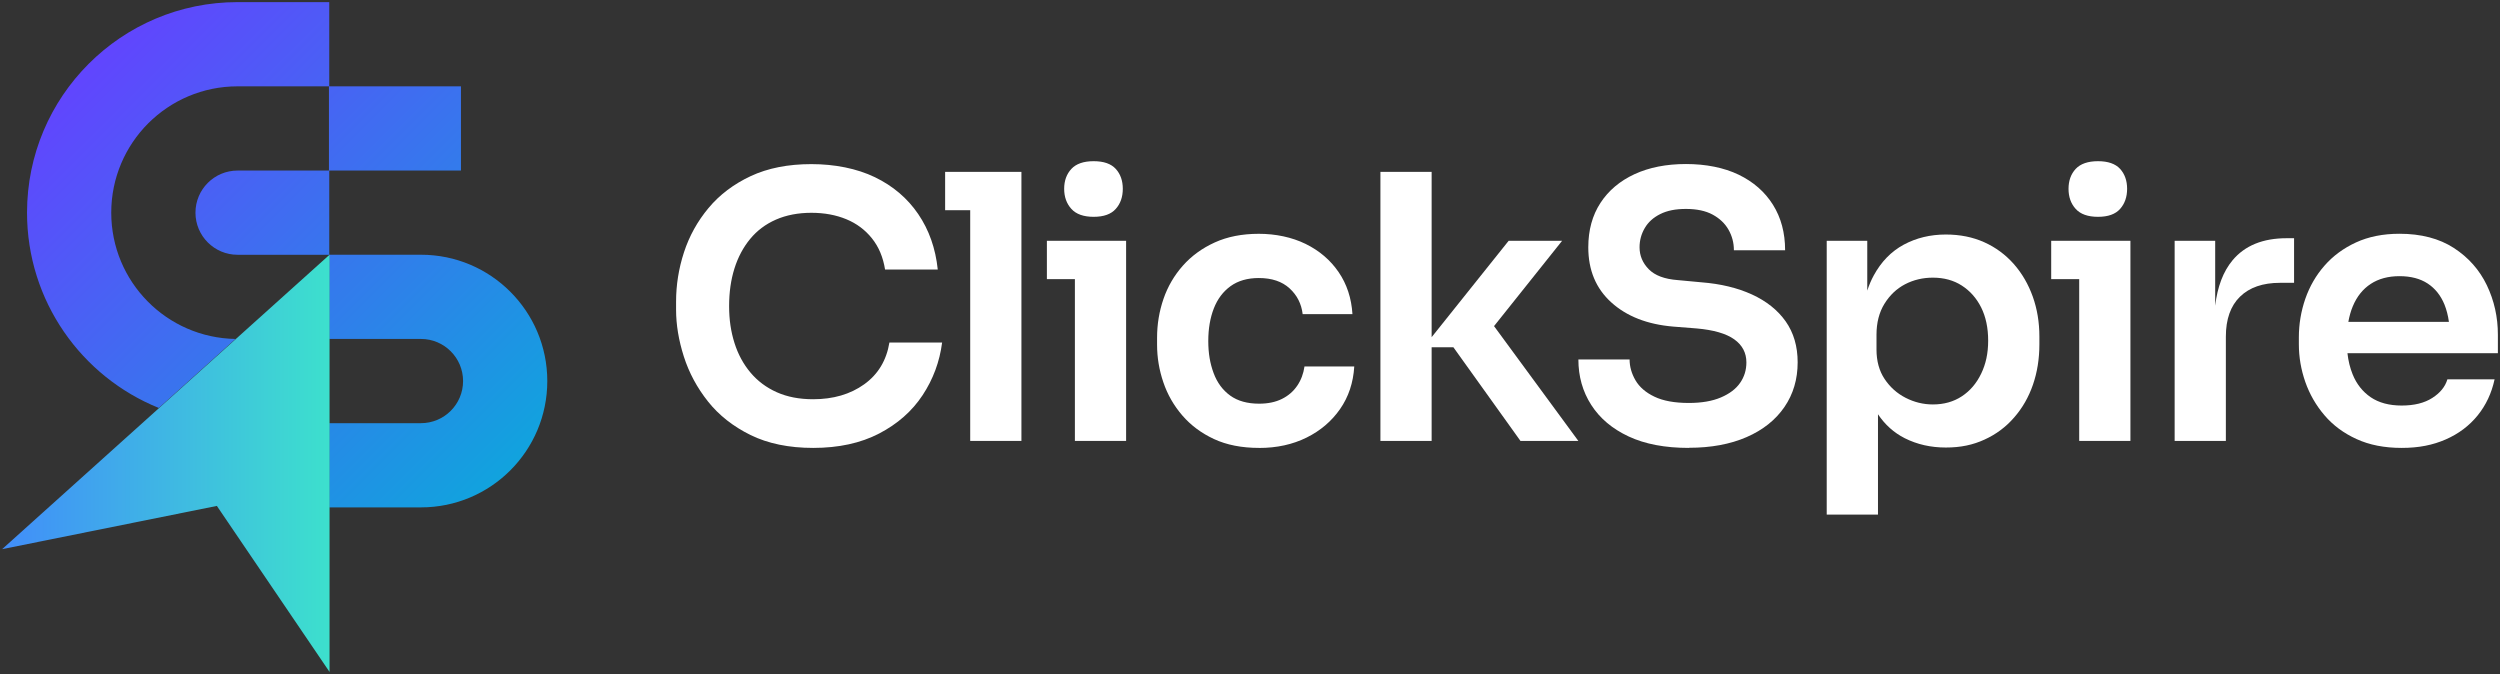 <?xml version="1.0" encoding="UTF-8"?>
<svg id="Ebene_1" xmlns="http://www.w3.org/2000/svg" xmlns:xlink="http://www.w3.org/1999/xlink" version="1.1" viewBox="0 0 590.13 159.11">
  <rect x="0" y="0" width="590.13" height="159.11" fill="#333333" stroke="none"/>
  <!-- Generator: Adobe Illustrator 29.1.0, SVG Export Plug-In . SVG Version: 2.1.0 Build 142)  -->
  <defs>
    <style>
      .st0 {
        fill: url(#Unbenannter_Verlauf_7);
      }

      .st1 {
        fill: #13b6e9;
      }

      .st2 {
        fill: #fff;
      }

      .st3 {
        fill: url(#Unbenannter_Verlauf_63);
      }
    </style>
    <linearGradient id="Unbenannter_Verlauf_63" data-name="Unbenannter Verlauf 63" x1="24" y1="11.99" x2="121.75" y2="109.74" gradientUnits="userSpaceOnUse">
      <stop offset="0" stop-color="#6145fe"/>
      <stop offset="1" stop-color="#11a3de"/>
    </linearGradient>
    <linearGradient id="Unbenannter_Verlauf_7" data-name="Unbenannter Verlauf 7" x1=".5" y1="109.37" x2="77.79" y2="109.37" gradientUnits="userSpaceOnUse">
      <stop offset="0" stop-color="#418dfa"/>
      <stop offset="1" stop-color="#3de0cd"/>
    </linearGradient>
  </defs>
  <g>
    <path class="st2" d="M191.96,105.73c-5.74,0-10.67-1.02-14.79-3.04-4.12-2.03-7.47-4.67-10.05-7.92s-4.48-6.79-5.7-10.61c-1.22-3.83-1.83-7.51-1.83-11.05v-1.91c0-3.94.62-7.83,1.87-11.66s3.18-7.31,5.79-10.44c2.61-3.13,5.93-5.64,9.96-7.53,4.03-1.88,8.8-2.83,14.31-2.83s10.74,1.03,15.01,3.09c4.26,2.06,7.67,4.96,10.22,8.7s4.09,8.11,4.61,13.09h-12.44c-.46-2.9-1.49-5.35-3.09-7.35-1.6-2-3.61-3.51-6.05-4.52-2.44-1.01-5.19-1.52-8.27-1.52s-5.92.54-8.35,1.61c-2.44,1.07-4.47,2.6-6.09,4.57s-2.86,4.29-3.7,6.96c-.84,2.67-1.26,5.63-1.26,8.87s.42,6.03,1.26,8.7,2.1,5,3.78,7,3.75,3.55,6.22,4.65c2.46,1.1,5.32,1.65,8.57,1.65,4.75,0,8.77-1.17,12.05-3.52s5.26-5.64,5.96-9.87h12.44c-.58,4.52-2.12,8.67-4.61,12.44-2.49,3.77-5.92,6.79-10.27,9.05s-9.54,3.39-15.57,3.39h.02Z"/>
    <polygon class="st2" points="241.11 40.57 241.11 104.08 229.02 104.08 229.02 49.62 223.1 49.62 223.1 40.57 241.11 40.57"/>
    <path class="st2" d="M263.38,39.87c-1.1-1.21-2.84-1.82-5.22-1.82s-4.13.61-5.26,1.82c-1.13,1.22-1.7,2.79-1.7,4.7s.57,3.5,1.7,4.74c1.13,1.25,2.89,1.87,5.26,1.87s4.12-.62,5.22-1.87c1.11-1.24,1.66-2.83,1.66-4.74s-.55-3.48-1.66-4.7Z"/>
    <polygon class="st2" points="265.82 56.84 265.82 104.08 253.73 104.08 253.73 65.89 247.12 65.89 247.12 56.84 265.82 56.84"/>
    <path class="st2" d="M297.23,105.73c-4.12,0-7.67-.7-10.66-2.09s-5.48-3.25-7.48-5.57-3.5-4.93-4.48-7.83c-.99-2.9-1.48-5.86-1.48-8.87v-1.65c0-3.19.51-6.25,1.52-9.18,1.01-2.93,2.54-5.54,4.57-7.83s4.54-4.12,7.53-5.48,6.45-2.04,10.4-2.04,7.8.8,11.05,2.39c3.25,1.6,5.84,3.81,7.79,6.66,1.94,2.84,3.03,6.15,3.26,9.92h-11.75c-.29-2.44-1.32-4.47-3.09-6.09s-4.19-2.44-7.26-2.44c-2.67,0-4.89.64-6.66,1.91-1.77,1.28-3.09,3.03-3.96,5.26s-1.31,4.8-1.31,7.7.42,5.31,1.26,7.57,2.15,4.03,3.92,5.31c1.77,1.28,4.05,1.91,6.83,1.91,2.09,0,3.89-.38,5.39-1.13,1.51-.75,2.71-1.8,3.61-3.13.9-1.33,1.46-2.84,1.7-4.52h11.75c-.23,3.83-1.35,7.18-3.35,10.05s-4.64,5.12-7.92,6.74c-3.28,1.62-7,2.44-11.18,2.44h0Z"/>
    <polygon class="st2" points="372.57 104.08 358.91 104.08 343.08 81.98 337.94 81.98 337.94 104.08 325.85 104.08 325.85 40.57 337.94 40.57 337.94 79.59 356.12 56.84 368.74 56.84 352.67 76.98 372.57 104.08"/>
    <path class="st2" d="M398.67,105.73c-5.63,0-10.37-.9-14.22-2.7-3.86-1.8-6.8-4.28-8.83-7.44s-3.04-6.74-3.04-10.74h12.09c0,1.68.46,3.32,1.39,4.92.93,1.6,2.42,2.89,4.48,3.87,2.06.99,4.77,1.48,8.13,1.48,3.01,0,5.54-.44,7.57-1.31,2.03-.87,3.54-2.01,4.52-3.44.99-1.42,1.48-3.03,1.48-4.83,0-2.26-.96-4.07-2.87-5.44-1.91-1.36-4.87-2.22-8.87-2.57l-5.57-.44c-6.09-.52-10.95-2.42-14.57-5.7-3.63-3.28-5.44-7.61-5.44-13.01,0-4.06.96-7.55,2.87-10.48s4.6-5.19,8.05-6.79c3.45-1.59,7.5-2.39,12.14-2.39s8.96.84,12.44,2.52,6.18,4.05,8.09,7.09,2.87,6.63,2.87,10.74h-12.09c0-1.74-.42-3.35-1.26-4.83-.84-1.48-2.09-2.67-3.74-3.57s-3.76-1.35-6.31-1.35-4.47.41-6.09,1.22-2.84,1.91-3.65,3.31c-.81,1.39-1.22,2.9-1.22,4.52,0,1.97.72,3.7,2.17,5.18,1.45,1.48,3.74,2.34,6.87,2.57l5.57.52c4.52.35,8.5,1.31,11.92,2.87,3.42,1.57,6.07,3.68,7.96,6.35,1.88,2.67,2.83,5.89,2.83,9.66,0,4-1.04,7.53-3.13,10.57s-5.06,5.41-8.92,7.09c-3.86,1.68-8.4,2.52-13.62,2.52v.03h0Z"/>
    <path class="st2" d="M479.84,70.02c-1.05-2.93-2.54-5.5-4.48-7.7-1.95-2.2-4.27-3.92-6.96-5.13-2.7-1.22-5.73-1.83-9.09-1.83-3.66,0-6.96.8-9.92,2.39-2.96,1.6-5.32,4.02-7.09,7.27-.6,1.1-1.11,2.3-1.53,3.58v-11.76h-9.57v64.64h12.1v-23.69c1.68,2.49,3.78,4.36,6.3,5.64,2.93,1.48,6.17,2.21,9.71,2.21s6.4-.62,9.13-1.87c2.73-1.24,5.06-2.98,7-5.22,1.95-2.23,3.43-4.81,4.44-7.74s1.52-6.1,1.52-9.53v-1.82c0-3.37-.52-6.51-1.56-9.44h0ZM467.66,88.2c-1.1,2.29-2.63,4.08-4.57,5.35-1.94,1.28-4.22,1.92-6.83,1.92-2.26,0-4.41-.53-6.44-1.57s-3.68-2.52-4.96-4.44c-1.27-1.91-1.91-4.23-1.91-6.96v-3.48c0-2.84.62-5.27,1.87-7.3s2.87-3.57,4.87-4.62c2-1.04,4.19-1.56,6.57-1.56,2.61,0,4.89.62,6.83,1.87s3.47,2.97,4.57,5.17c1.1,2.21,1.65,4.82,1.65,7.83s-.55,5.5-1.65,7.79Z"/>
    <path class="st2" d="M500.46,39.87c-1.11-1.21-2.85-1.82-5.22-1.82s-4.14.61-5.27,1.82c-1.13,1.22-1.69,2.79-1.69,4.7s.56,3.5,1.69,4.74c1.13,1.25,2.89,1.87,5.27,1.87s4.11-.62,5.22-1.87c1.1-1.24,1.65-2.83,1.65-4.74s-.55-3.48-1.65-4.7Z"/>
    <polygon class="st2" points="502.89 56.84 502.89 104.08 490.8 104.08 490.8 65.89 484.19 65.89 484.19 56.84 502.89 56.84"/>
    <path class="st2" d="M541.52,56.23v10.53h-3.31c-4.06,0-7.2,1.08-9.44,3.26-2.23,2.17-3.35,5.32-3.35,9.44v24.62h-12.09v-47.24h9.57v15.32c.54-4.51,1.9-8.08,4.09-10.71,2.9-3.48,7.16-5.22,12.79-5.22,0,0,1.74,0,1.74,0Z"/>
    <path class="st2" d="M589.63,79.02c0-4.17-.87-8.07-2.61-11.7-1.74-3.62-4.34-6.55-7.79-8.79-3.45-2.23-7.73-3.35-12.83-3.35-3.89,0-7.31.69-10.27,2.05-2.95,1.36-5.43,3.19-7.43,5.48-2.01,2.29-3.51,4.9-4.53,7.83-1.01,2.93-1.52,5.96-1.52,9.09v1.65c0,3.02.51,5.98,1.52,8.88,1.02,2.9,2.52,5.52,4.53,7.87,2,2.35,4.52,4.22,7.56,5.61,3.05,1.4,6.6,2.09,10.66,2.09s7.35-.67,10.4-2c3.04-1.33,5.55-3.22,7.52-5.65,1.98-2.44,3.31-5.28,4.01-8.53h-11.14c-.52,1.74-1.71,3.21-3.57,4.39-1.85,1.19-4.26,1.79-7.22,1.79s-5.39-.66-7.31-1.96c-1.91-1.31-3.33-3.1-4.26-5.39-.62-1.53-1.03-3.19-1.23-5.01h35.51v-4.35h0ZM554.33,75.98c.24-1.34.59-2.58,1.06-3.7.96-2.29,2.37-4.05,4.22-5.26,1.86-1.22,4.12-1.83,6.79-1.83s4.89.58,6.66,1.74c1.76,1.16,3.08,2.81,3.96,4.96.49,1.22.84,2.59,1.05,4.09h-23.74,0Z"/>
  </g>
  <rect class="st1" x="76.8" y="99.89" width=".99" height=".01"/>
  <g id="POLYLINE">
    <path class="st3" d="M99.37,60.13h-21.65v19.88h21.65c5.49,0,9.94,4.45,9.94,9.94s-4.45,9.94-9.94,9.94h-21.65v19.88h21.65c16.47,0,29.82-13.35,29.82-29.82s-13.35-29.82-29.82-29.82ZM77.72,40.26h31.09v-19.88h-31.09V.5h-21.64C28.63.5,6.38,22.76,6.38,50.2c0,20.87,12.87,38.74,31.11,46.1l18.11-16.29c-16.26-.26-29.34-13.5-29.34-29.81,0-8.23,3.34-15.69,8.73-21.09,5.4-5.39,12.85-8.73,21.09-8.73h21.57v19.88h-21.57c-5.49,0-9.94,4.45-9.94,9.94s4.45,9.94,9.94,9.94h21.62l.02-.02v-19.86Z"/>
  </g>
  <polygon class="st0" points=".5 129.63 77.79 60.13 77.79 158.61 51.19 119.42 .5 129.63"/>
</svg>